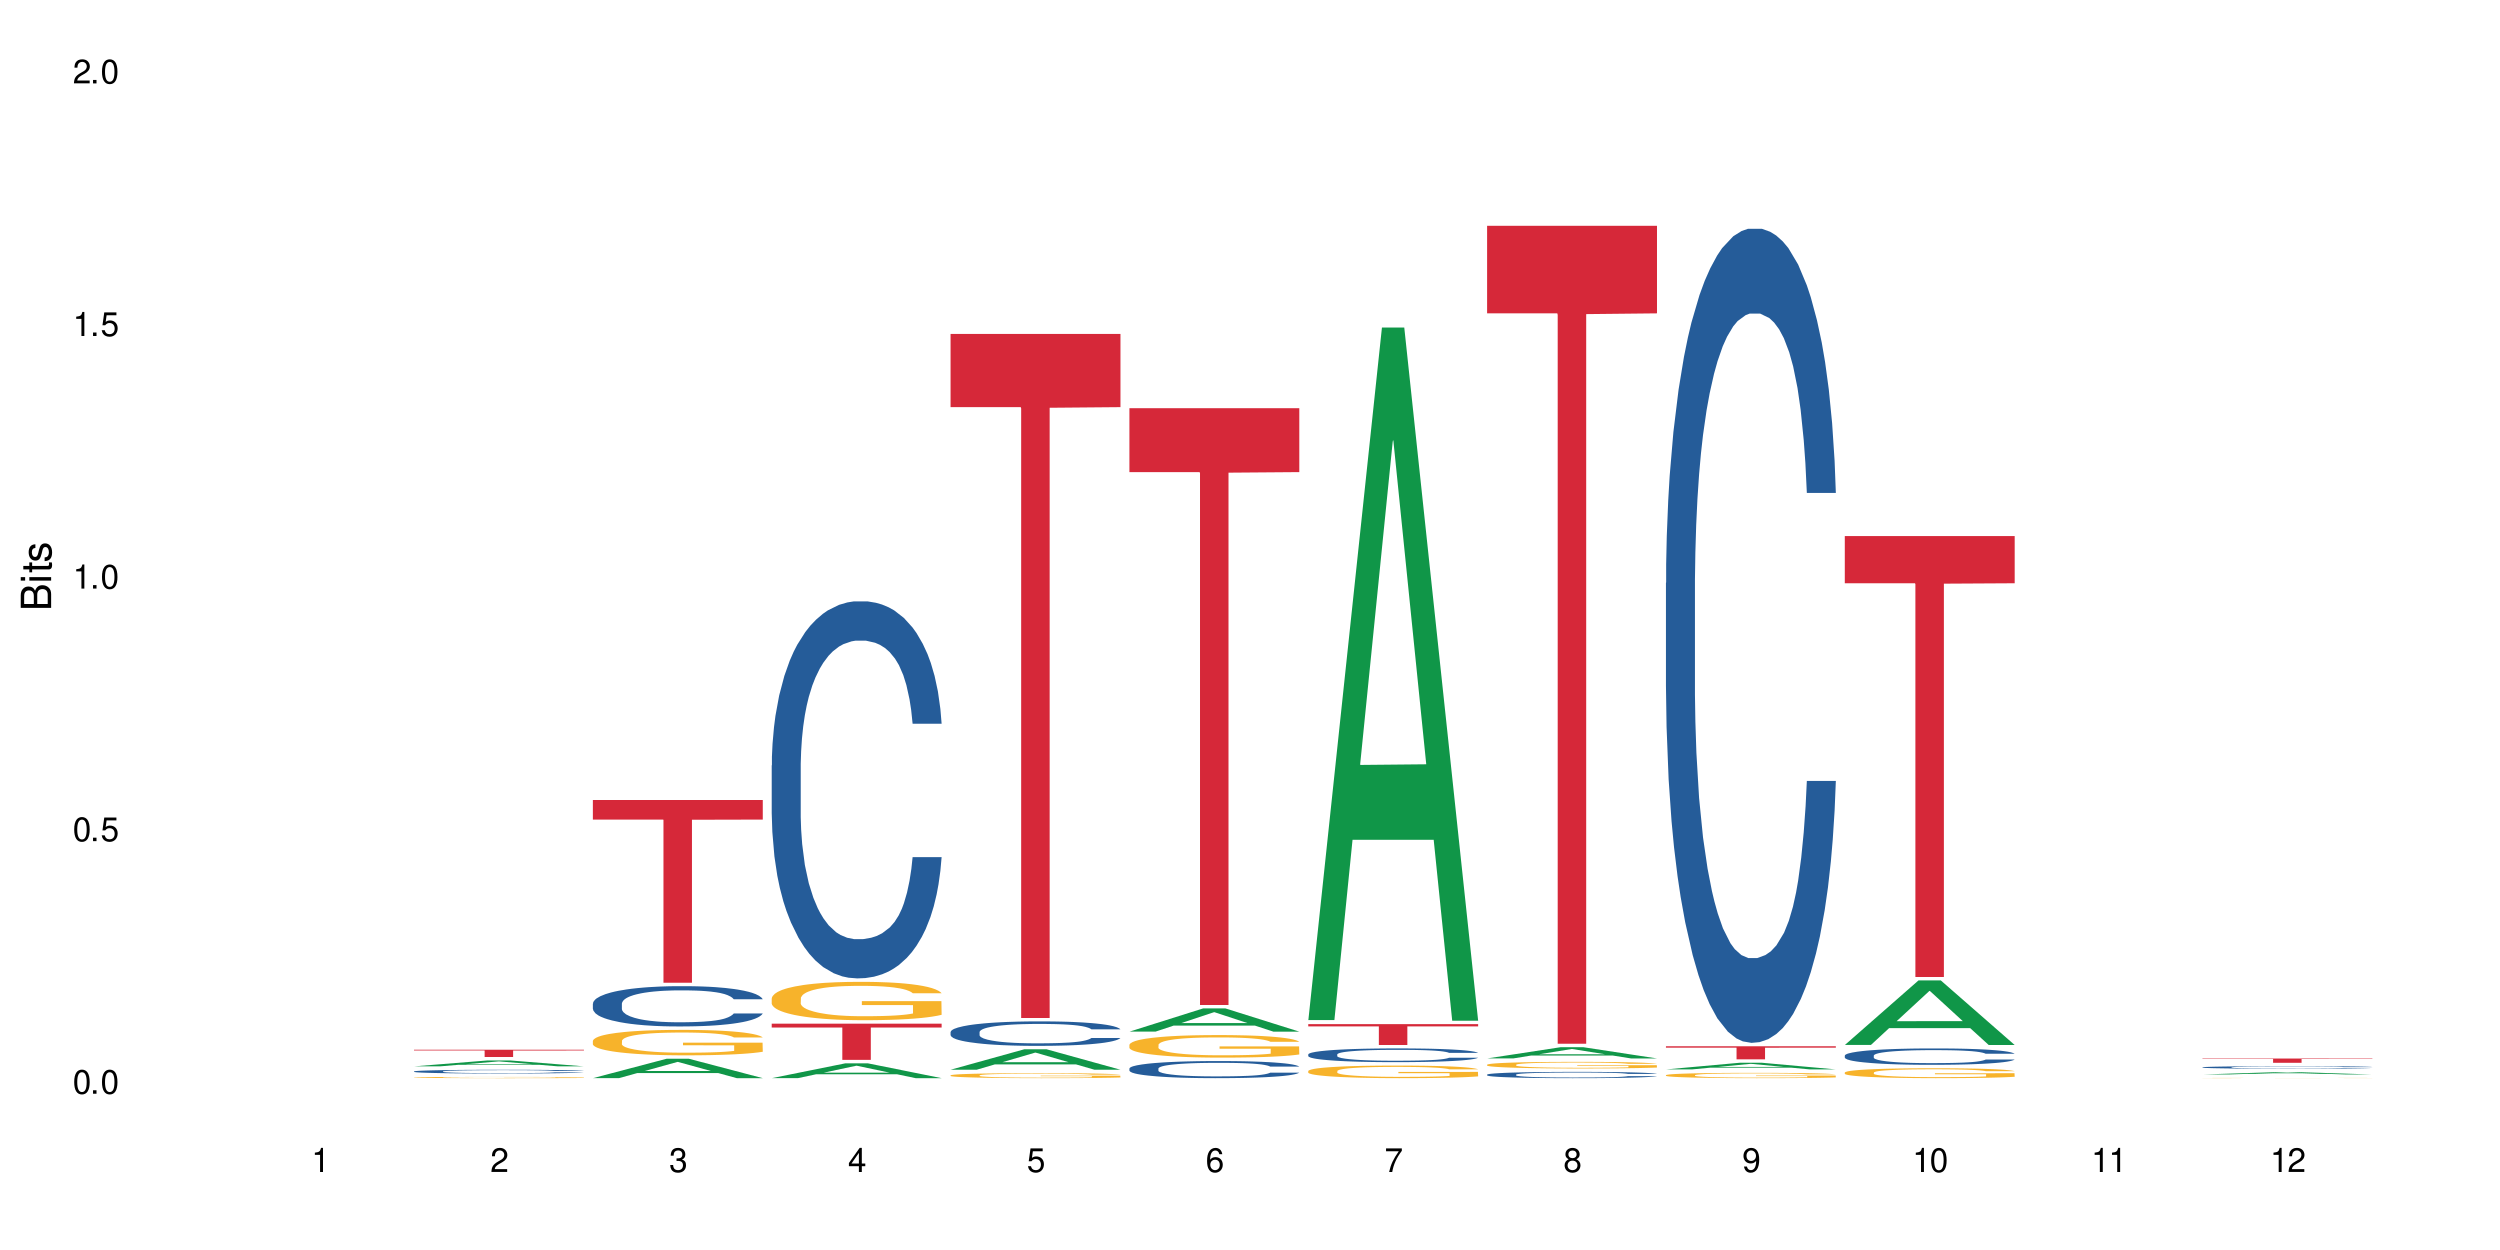 <?xml version="1.0" encoding="UTF-8"?>
<svg xmlns="http://www.w3.org/2000/svg" xmlns:xlink="http://www.w3.org/1999/xlink" width="720" height="360" viewBox="0 0 720 360">
<defs>
<g>
<g id="glyph-0-0">
</g>
<g id="glyph-0-1">
<path d="M 2.641 -6.938 C 2 -6.938 1.422 -6.656 1.078 -6.172 C 0.641 -5.562 0.406 -4.641 0.406 -3.359 C 0.406 -1.016 1.188 0.219 2.641 0.219 C 4.078 0.219 4.859 -1.016 4.859 -3.297 C 4.859 -4.641 4.656 -5.547 4.203 -6.172 C 3.844 -6.656 3.281 -6.938 2.641 -6.938 Z M 2.641 -6.188 C 3.547 -6.188 4 -5.25 4 -3.375 C 4 -1.406 3.562 -0.484 2.625 -0.484 C 1.734 -0.484 1.281 -1.438 1.281 -3.344 C 1.281 -5.25 1.734 -6.188 2.641 -6.188 Z M 2.641 -6.188 "/>
</g>
<g id="glyph-0-2">
<path d="M 1.828 -1 L 0.828 -1 L 0.828 0 L 1.828 0 Z M 1.828 -1 "/>
</g>
<g id="glyph-0-3">
<path d="M 4.562 -6.797 L 1.062 -6.797 L 0.547 -3.094 L 1.328 -3.094 C 1.719 -3.562 2.047 -3.734 2.578 -3.734 C 3.484 -3.734 4.062 -3.109 4.062 -2.094 C 4.062 -1.125 3.484 -0.531 2.578 -0.531 C 1.828 -0.531 1.375 -0.906 1.188 -1.672 L 0.328 -1.672 C 0.453 -1.109 0.547 -0.844 0.75 -0.594 C 1.125 -0.078 1.828 0.219 2.594 0.219 C 3.969 0.219 4.922 -0.781 4.922 -2.219 C 4.922 -3.562 4.031 -4.484 2.719 -4.484 C 2.25 -4.484 1.859 -4.359 1.469 -4.062 L 1.734 -5.969 L 4.562 -5.969 Z M 4.562 -6.797 "/>
</g>
<g id="glyph-0-4">
<path d="M 2.484 -4.938 L 2.484 0 L 3.328 0 L 3.328 -6.938 L 2.766 -6.938 C 2.469 -5.875 2.281 -5.734 0.984 -5.562 L 0.984 -4.938 Z M 2.484 -4.938 "/>
</g>
<g id="glyph-0-5">
<path d="M 4.859 -0.828 L 1.281 -0.828 C 1.359 -1.406 1.672 -1.781 2.5 -2.281 L 3.469 -2.828 C 4.406 -3.344 4.906 -4.062 4.906 -4.906 C 4.906 -5.484 4.672 -6.031 4.266 -6.406 C 3.859 -6.766 3.375 -6.938 2.719 -6.938 C 1.859 -6.938 1.219 -6.625 0.844 -6.031 C 0.609 -5.672 0.5 -5.234 0.484 -4.531 L 1.328 -4.531 C 1.359 -5.016 1.406 -5.281 1.531 -5.516 C 1.75 -5.938 2.188 -6.203 2.703 -6.203 C 3.469 -6.203 4.031 -5.641 4.031 -4.891 C 4.031 -4.344 3.719 -3.859 3.125 -3.516 L 2.234 -3 C 0.812 -2.172 0.406 -1.531 0.328 -0.016 L 4.859 -0.016 Z M 4.859 -0.828 "/>
</g>
<g id="glyph-0-6">
<path d="M 2.125 -3.188 L 2.578 -3.188 C 3.5 -3.188 3.984 -2.766 3.984 -1.922 C 3.984 -1.062 3.469 -0.531 2.594 -0.531 C 1.656 -0.531 1.203 -1 1.156 -2.016 L 0.312 -2.016 C 0.344 -1.453 0.438 -1.094 0.609 -0.781 C 0.953 -0.109 1.625 0.219 2.547 0.219 C 3.953 0.219 4.859 -0.625 4.859 -1.938 C 4.859 -2.828 4.516 -3.297 3.703 -3.594 C 4.344 -3.844 4.656 -4.328 4.656 -5.031 C 4.656 -6.219 3.875 -6.938 2.578 -6.938 C 1.203 -6.938 0.484 -6.172 0.453 -4.703 L 1.297 -4.703 C 1.312 -5.125 1.344 -5.359 1.453 -5.578 C 1.641 -5.969 2.062 -6.203 2.594 -6.203 C 3.344 -6.203 3.797 -5.75 3.797 -5 C 3.797 -4.516 3.609 -4.219 3.25 -4.047 C 3.016 -3.953 2.703 -3.922 2.125 -3.906 Z M 2.125 -3.188 "/>
</g>
<g id="glyph-0-7">
<path d="M 3.141 -1.672 L 3.141 0 L 3.984 0 L 3.984 -1.672 L 4.984 -1.672 L 4.984 -2.438 L 3.984 -2.438 L 3.984 -6.938 L 3.359 -6.938 L 0.266 -2.578 L 0.266 -1.672 Z M 3.141 -2.438 L 1 -2.438 L 3.141 -5.5 Z M 3.141 -2.438 "/>
</g>
<g id="glyph-0-8">
<path d="M 4.781 -5.125 C 4.609 -6.266 3.891 -6.938 2.844 -6.938 C 2.094 -6.938 1.422 -6.578 1.031 -5.953 C 0.594 -5.266 0.406 -4.422 0.406 -3.172 C 0.406 -2 0.578 -1.25 0.984 -0.641 C 1.359 -0.078 1.953 0.219 2.703 0.219 C 3.984 0.219 4.922 -0.75 4.922 -2.094 C 4.922 -3.375 4.062 -4.281 2.844 -4.281 C 2.172 -4.281 1.641 -4.031 1.281 -3.516 C 1.281 -5.234 1.828 -6.188 2.797 -6.188 C 3.391 -6.188 3.797 -5.797 3.938 -5.125 Z M 2.734 -3.531 C 3.547 -3.531 4.062 -2.953 4.062 -2.031 C 4.062 -1.156 3.484 -0.531 2.703 -0.531 C 1.922 -0.531 1.328 -1.188 1.328 -2.078 C 1.328 -2.938 1.906 -3.531 2.734 -3.531 Z M 2.734 -3.531 "/>
</g>
<g id="glyph-0-9">
<path d="M 4.984 -6.797 L 0.438 -6.797 L 0.438 -5.969 L 4.109 -5.969 C 2.5 -3.656 1.828 -2.234 1.328 0 L 2.219 0 C 2.594 -2.172 3.453 -4.047 4.984 -6.094 Z M 4.984 -6.797 "/>
</g>
<g id="glyph-0-10">
<path d="M 3.75 -3.656 C 4.469 -4.094 4.688 -4.438 4.688 -5.078 C 4.688 -6.172 3.844 -6.938 2.641 -6.938 C 1.438 -6.938 0.594 -6.172 0.594 -5.094 C 0.594 -4.438 0.812 -4.094 1.516 -3.656 C 0.734 -3.266 0.359 -2.703 0.359 -1.922 C 0.359 -0.656 1.281 0.219 2.641 0.219 C 3.984 0.219 4.922 -0.656 4.922 -1.922 C 4.922 -2.703 4.531 -3.266 3.75 -3.656 Z M 2.641 -6.188 C 3.359 -6.188 3.812 -5.75 3.812 -5.062 C 3.812 -4.406 3.344 -3.984 2.641 -3.984 C 1.922 -3.984 1.453 -4.406 1.453 -5.078 C 1.453 -5.75 1.922 -6.188 2.641 -6.188 Z M 2.641 -3.266 C 3.484 -3.266 4.062 -2.719 4.062 -1.906 C 4.062 -1.078 3.484 -0.531 2.625 -0.531 C 1.797 -0.531 1.219 -1.094 1.219 -1.906 C 1.219 -2.719 1.781 -3.266 2.641 -3.266 Z M 2.641 -3.266 "/>
</g>
<g id="glyph-0-11">
<path d="M 0.516 -1.578 C 0.672 -0.453 1.406 0.219 2.438 0.219 C 3.188 0.219 3.859 -0.141 4.266 -0.766 C 4.688 -1.453 4.891 -2.297 4.891 -3.547 C 4.891 -4.719 4.703 -5.453 4.312 -6.078 C 3.938 -6.641 3.344 -6.938 2.594 -6.938 C 1.297 -6.938 0.359 -5.969 0.359 -4.625 C 0.359 -3.344 1.234 -2.453 2.453 -2.453 C 3.094 -2.453 3.578 -2.672 4.016 -3.203 C 4 -1.484 3.469 -0.531 2.5 -0.531 C 1.906 -0.531 1.484 -0.906 1.359 -1.578 Z M 2.578 -6.203 C 3.375 -6.203 3.969 -5.531 3.969 -4.641 C 3.969 -3.797 3.391 -3.188 2.547 -3.188 C 1.734 -3.188 1.234 -3.766 1.234 -4.688 C 1.234 -5.562 1.797 -6.203 2.578 -6.203 Z M 2.578 -6.203 "/>
</g>
<g id="glyph-1-0">
</g>
<g id="glyph-1-1">
<path d="M 0 -0.953 L 0 -4.891 C 0 -5.719 -0.234 -6.344 -0.734 -6.797 C -1.188 -7.234 -1.812 -7.469 -2.5 -7.469 C -3.547 -7.469 -4.188 -7 -4.625 -5.875 C -4.984 -6.688 -5.625 -7.094 -6.531 -7.094 C -7.172 -7.094 -7.734 -6.859 -8.141 -6.391 C -8.562 -5.922 -8.75 -5.344 -8.75 -4.5 L -8.75 -0.953 Z M -4.984 -2.062 L -7.766 -2.062 L -7.766 -4.219 C -7.766 -4.844 -7.688 -5.203 -7.453 -5.5 C -7.219 -5.812 -6.859 -5.969 -6.375 -5.969 C -5.891 -5.969 -5.531 -5.812 -5.297 -5.5 C -5.062 -5.203 -4.984 -4.844 -4.984 -4.219 Z M -0.984 -2.062 L -4 -2.062 L -4 -4.781 C -4 -5.766 -3.438 -6.359 -2.484 -6.359 C -1.547 -6.359 -0.984 -5.766 -0.984 -4.781 Z M -0.984 -2.062 "/>
</g>
<g id="glyph-1-2">
<path d="M -6.281 -1.797 L -6.281 -0.797 L 0 -0.797 L 0 -1.797 Z M -8.75 -1.797 L -8.75 -0.797 L -7.484 -0.797 L -7.484 -1.797 Z M -8.75 -1.797 "/>
</g>
<g id="glyph-1-3">
<path d="M -6.281 -3.047 L -6.281 -2.016 L -8.016 -2.016 L -8.016 -1.016 L -6.281 -1.016 L -6.281 -0.172 L -5.469 -0.172 L -5.469 -1.016 L -0.719 -1.016 C -0.078 -1.016 0.281 -1.453 0.281 -2.234 C 0.281 -2.5 0.25 -2.719 0.188 -3.047 L -0.641 -3.047 C -0.609 -2.906 -0.594 -2.766 -0.594 -2.562 C -0.594 -2.141 -0.719 -2.016 -1.156 -2.016 L -5.469 -2.016 L -5.469 -3.047 Z M -6.281 -3.047 "/>
</g>
<g id="glyph-1-4">
<path d="M -4.531 -5.25 C -5.766 -5.25 -6.469 -4.422 -6.469 -2.969 C -6.469 -1.516 -5.719 -0.562 -4.547 -0.562 C -3.562 -0.562 -3.094 -1.062 -2.734 -2.562 L -2.516 -3.484 C -2.344 -4.188 -2.094 -4.469 -1.641 -4.469 C -1.047 -4.469 -0.641 -3.875 -0.641 -3 C -0.641 -2.453 -0.797 -2 -1.062 -1.75 C -1.25 -1.594 -1.422 -1.531 -1.875 -1.469 L -1.875 -0.406 C -0.422 -0.453 0.281 -1.266 0.281 -2.922 C 0.281 -4.5 -0.5 -5.516 -1.719 -5.516 C -2.656 -5.516 -3.172 -4.984 -3.469 -3.734 L -3.703 -2.766 C -3.891 -1.953 -4.156 -1.609 -4.594 -1.609 C -5.188 -1.609 -5.547 -2.125 -5.547 -2.938 C -5.547 -3.75 -5.203 -4.172 -4.531 -4.203 Z M -4.531 -5.25 "/>
</g>
</g>
</defs>
<rect x="-72" y="-36" width="864" height="432" fill="rgb(100%, 100%, 100%)" fill-opacity="1"/>
<path fill-rule="nonzero" fill="rgb(6.275%, 58.824%, 28.235%)" fill-opacity="1" d="M 119.238 307.109 L 119.289 307.105 L 140.465 305.406 L 146.895 305.406 L 168.172 307.109 L 160.695 307.109 L 155.363 306.664 L 131.996 306.664 L 126.766 307.109 L 119.238 307.109 L 134.242 306.48 L 153.219 306.48 L 143.758 305.684 L 143.652 305.68 L 143.547 305.688 L 134.191 306.48 L 134.242 306.48 Z M 119.238 307.109 "/>
<path fill-rule="nonzero" fill="rgb(14.51%, 36.078%, 60%)" fill-opacity="1" d="M 119.238 308.562 L 119.297 308.562 L 119.297 308.539 L 119.477 308.5 L 119.895 308.453 L 120.312 308.422 L 121.387 308.363 L 122.879 308.309 L 124.43 308.266 L 125.562 308.238 L 126.578 308.219 L 128.906 308.184 L 130.398 308.164 L 132.008 308.148 L 133.977 308.129 L 135.41 308.121 L 138.633 308.105 L 141.02 308.098 L 142.871 308.094 L 146.867 308.094 L 149.254 308.098 L 150.984 308.105 L 152.895 308.113 L 154.504 308.121 L 157.309 308.141 L 159.816 308.172 L 160.949 308.188 L 162.742 308.215 L 164.113 308.246 L 165.066 308.27 L 166.141 308.309 L 167.098 308.352 L 167.812 308.402 L 168.172 308.445 L 159.816 308.445 L 159.398 308.406 L 158.922 308.375 L 158.027 308.336 L 157.133 308.305 L 155.879 308.277 L 154.746 308.258 L 153.191 308.238 L 151.82 308.227 L 150.387 308.219 L 149.016 308.215 L 146.391 308.207 L 143.348 308.207 L 142.211 308.211 L 139.887 308.219 L 138.633 308.223 L 136.844 308.238 L 135.59 308.25 L 134.098 308.27 L 133.082 308.285 L 131.828 308.312 L 130.934 308.336 L 129.922 308.367 L 129.324 308.391 L 128.785 308.418 L 128.309 308.453 L 127.949 308.488 L 127.711 308.523 L 127.594 308.559 L 127.594 308.711 L 127.711 308.746 L 128.012 308.789 L 128.785 308.848 L 129.922 308.898 L 131.234 308.941 L 132.484 308.969 L 133.203 308.984 L 134.156 309 L 135.648 309.02 L 137.797 309.039 L 139.051 309.047 L 140.961 309.055 L 142.93 309.059 L 145.555 309.059 L 147.883 309.055 L 149.434 309.051 L 151.043 309.043 L 153.254 309.023 L 154.625 309.008 L 155.816 308.992 L 156.715 308.973 L 157.309 308.957 L 158.207 308.926 L 158.922 308.891 L 159.457 308.859 L 159.816 308.824 L 168.172 308.824 L 167.812 308.863 L 167.277 308.902 L 166.738 308.93 L 165.902 308.965 L 164.949 308.996 L 163.574 309.031 L 162.441 309.051 L 160.949 309.078 L 159.578 309.098 L 158.086 309.113 L 155.879 309.133 L 154.445 309.141 L 152.895 309.152 L 151.043 309.16 L 148.719 309.164 L 146.211 309.168 L 143.883 309.172 L 141.379 309.168 L 139.527 309.164 L 137.082 309.156 L 134.039 309.137 L 131.828 309.121 L 130.098 309.102 L 128.605 309.082 L 126.938 309.055 L 124.789 309.012 L 123.477 308.977 L 122.582 308.949 L 121.566 308.914 L 120.852 308.879 L 120.016 308.824 L 119.418 308.754 L 119.238 308.699 Z M 119.238 308.562 "/>
<path fill-rule="nonzero" fill="rgb(96.863%, 70.196%, 16.863%)" fill-opacity="1" d="M 119.238 310.309 L 119.297 310.309 L 119.297 310.301 L 119.535 310.285 L 120.133 310.266 L 120.91 310.25 L 121.746 310.238 L 122.281 310.23 L 123.176 310.223 L 123.953 310.215 L 125.922 310.199 L 128.43 310.188 L 129.801 310.18 L 131.352 310.176 L 133.559 310.168 L 134.574 310.164 L 137.676 310.16 L 141.199 310.156 L 149.312 310.156 L 152.656 310.16 L 154.566 310.164 L 156.059 310.168 L 157.609 310.172 L 159.52 310.18 L 161.309 310.188 L 162.742 310.195 L 164.172 310.203 L 165.367 310.215 L 166.379 310.227 L 167.277 310.238 L 167.812 310.25 L 168.172 310.262 L 159.875 310.262 L 159.398 310.25 L 158.863 310.242 L 157.965 310.23 L 157.07 310.223 L 156.176 310.219 L 154.504 310.207 L 153.074 310.203 L 151.281 310.199 L 149.551 310.195 L 140.363 310.195 L 138.691 310.199 L 137.5 310.199 L 135.828 310.207 L 134.812 310.211 L 134.215 310.211 L 132.426 310.223 L 131.234 310.23 L 130.578 310.238 L 129.742 310.246 L 129.145 310.258 L 128.488 310.27 L 128.129 310.277 L 127.652 310.301 L 127.594 310.359 L 127.773 310.371 L 128.129 310.383 L 128.605 310.395 L 129.324 310.41 L 130.039 310.418 L 131.293 310.43 L 132.367 310.438 L 133.203 310.445 L 134.812 310.453 L 135.469 310.457 L 137.02 310.461 L 138.633 310.465 L 140.602 310.469 L 142.094 310.473 L 151.105 310.473 L 153.371 310.469 L 154.922 310.465 L 155.938 310.465 L 157.191 310.461 L 158.086 310.457 L 158.922 310.453 L 159.938 310.449 L 159.938 310.371 L 145.195 310.371 L 145.195 310.336 L 168.109 310.336 L 168.172 310.461 L 166.918 310.469 L 165.367 310.477 L 163.875 310.484 L 162.324 310.488 L 160.113 310.496 L 158.324 310.5 L 155.578 310.504 L 153.074 310.508 L 150.449 310.508 L 148.121 310.512 L 142.93 310.512 L 140.305 310.508 L 138.215 310.504 L 136.305 310.504 L 134.395 310.496 L 132.008 310.492 L 130.457 310.484 L 128.848 310.48 L 127.234 310.469 L 125.801 310.461 L 124.848 310.457 L 123.895 310.449 L 122.879 310.438 L 121.926 310.426 L 121.207 310.418 L 120.551 310.406 L 120.074 310.395 L 119.598 310.379 L 119.359 310.367 L 119.238 310.359 Z M 119.238 310.309 "/>
<path fill-rule="nonzero" fill="rgb(83.922%, 15.686%, 22.353%)" fill-opacity="1" d="M 119.238 302.32 L 168.172 302.32 L 168.172 302.543 L 147.777 302.547 L 147.777 304.418 L 139.574 304.418 L 139.574 302.551 L 139.453 302.543 L 119.238 302.543 Z M 119.238 302.32 "/>
<path fill-rule="nonzero" fill="rgb(6.275%, 58.824%, 28.235%)" fill-opacity="1" d="M 170.746 310.504 L 170.797 310.5 L 191.973 304.922 L 198.402 304.922 L 219.68 310.512 L 212.203 310.512 L 206.871 309.051 L 183.504 309.051 L 178.273 310.504 L 170.746 310.504 L 185.75 308.449 L 204.727 308.441 L 195.266 305.836 L 195.16 305.832 L 195.055 305.848 L 185.699 308.441 L 185.75 308.449 Z M 170.746 310.504 "/>
<path fill-rule="nonzero" fill="rgb(14.51%, 36.078%, 60%)" fill-opacity="1" d="M 170.746 289.066 L 170.805 289.055 L 170.805 288.801 L 170.984 288.398 L 171.402 287.891 L 171.82 287.539 L 172.895 286.914 L 174.387 286.309 L 175.938 285.844 L 177.07 285.57 L 178.086 285.355 L 180.414 284.965 L 181.906 284.762 L 183.516 284.582 L 185.484 284.402 L 186.918 284.297 L 190.141 284.125 L 192.527 284.051 L 194.375 284.02 L 198.375 284.02 L 200.762 284.062 L 202.492 284.117 L 204.402 284.199 L 206.012 284.297 L 208.816 284.531 L 211.324 284.828 L 212.457 284.996 L 214.25 285.324 L 215.621 285.645 L 216.574 285.918 L 217.648 286.309 L 218.605 286.789 L 219.32 287.328 L 219.68 287.785 L 211.324 287.785 L 210.906 287.359 L 210.43 287.031 L 209.535 286.598 L 208.641 286.289 L 207.387 285.98 L 206.25 285.781 L 204.699 285.578 L 203.328 285.453 L 201.895 285.355 L 200.523 285.293 L 197.898 285.23 L 194.855 285.23 L 193.719 285.25 L 191.395 285.336 L 190.141 285.41 L 188.352 285.559 L 187.098 285.695 L 185.605 285.906 L 184.59 286.086 L 183.336 286.363 L 182.441 286.605 L 181.426 286.957 L 180.832 287.223 L 180.293 287.52 L 179.816 287.867 L 179.457 288.238 L 179.219 288.633 L 179.102 289.016 L 179.102 290.656 L 179.219 291.039 L 179.52 291.484 L 180.293 292.129 L 181.426 292.691 L 182.742 293.137 L 183.992 293.457 L 184.711 293.605 L 185.664 293.773 L 187.156 293.984 L 189.305 294.199 L 190.559 294.281 L 192.469 294.367 L 194.438 294.41 L 197.062 294.41 L 199.391 294.367 L 200.941 294.312 L 202.551 294.23 L 204.762 294.051 L 206.133 293.879 L 207.324 293.68 L 208.223 293.477 L 208.816 293.309 L 209.711 292.98 L 210.43 292.617 L 210.965 292.246 L 211.324 291.887 L 219.68 291.887 L 219.32 292.312 L 218.785 292.723 L 218.246 293.031 L 217.41 293.402 L 216.457 293.73 L 215.082 294.102 L 213.949 294.348 L 212.457 294.609 L 211.086 294.812 L 209.594 294.992 L 207.387 295.203 L 205.953 295.312 L 204.402 295.406 L 202.551 295.492 L 200.227 295.566 L 197.719 295.609 L 195.391 295.617 L 192.887 295.598 L 191.035 295.555 L 188.59 295.461 L 185.547 295.27 L 183.336 295.066 L 181.605 294.867 L 180.113 294.652 L 178.445 294.367 L 176.297 293.902 L 174.984 293.539 L 174.086 293.242 L 173.074 292.832 L 172.355 292.461 L 171.523 291.867 L 170.926 291.113 L 170.746 290.531 Z M 170.746 289.066 "/>
<path fill-rule="nonzero" fill="rgb(96.863%, 70.196%, 16.863%)" fill-opacity="1" d="M 170.746 299.746 L 170.805 299.738 L 170.805 299.605 L 171.043 299.305 L 171.641 298.887 L 172.418 298.547 L 173.254 298.277 L 173.789 298.137 L 174.684 297.938 L 175.461 297.789 L 177.43 297.488 L 179.938 297.207 L 181.309 297.086 L 182.859 296.973 L 185.066 296.844 L 186.082 296.797 L 189.184 296.691 L 192.707 296.625 L 196.586 296.605 L 198.375 296.609 L 200.82 296.637 L 204.164 296.711 L 206.074 296.777 L 207.566 296.844 L 209.117 296.934 L 211.027 297.066 L 212.816 297.227 L 214.25 297.387 L 215.68 297.59 L 216.875 297.805 L 217.887 298.039 L 218.785 298.32 L 219.32 298.555 L 219.68 298.789 L 211.383 298.789 L 210.906 298.555 L 210.371 298.371 L 209.473 298.152 L 208.578 297.992 L 207.684 297.863 L 206.012 297.688 L 204.582 297.582 L 202.789 297.488 L 201.059 297.43 L 199.09 297.387 L 197.898 297.375 L 194.734 297.375 L 191.871 297.422 L 190.199 297.477 L 189.008 297.527 L 187.336 297.629 L 186.32 297.711 L 185.723 297.762 L 183.934 297.969 L 182.742 298.156 L 182.086 298.285 L 181.25 298.484 L 180.652 298.668 L 179.996 298.934 L 179.637 299.137 L 179.16 299.59 L 179.102 300.797 L 179.281 301.051 L 179.637 301.324 L 180.113 301.566 L 180.832 301.82 L 181.547 302.016 L 182.801 302.277 L 183.875 302.449 L 184.711 302.562 L 186.32 302.746 L 186.977 302.805 L 188.527 302.926 L 190.141 303.02 L 192.109 303.098 L 193.602 303.141 L 195.988 303.172 L 199.031 303.172 L 202.613 303.133 L 204.879 303.078 L 206.43 303.027 L 207.445 302.98 L 208.699 302.906 L 209.594 302.84 L 210.43 302.766 L 211.445 302.652 L 211.445 301.051 L 196.703 301.043 L 196.703 300.293 L 219.617 300.289 L 219.68 302.906 L 218.426 303.086 L 216.875 303.262 L 215.383 303.395 L 213.832 303.508 L 211.621 303.637 L 209.832 303.715 L 207.086 303.809 L 204.582 303.871 L 201.957 303.91 L 199.629 303.93 L 196.883 303.938 L 194.438 303.922 L 191.812 303.883 L 189.723 303.828 L 187.812 303.762 L 185.902 303.676 L 183.516 303.535 L 181.965 303.422 L 180.355 303.281 L 178.742 303.113 L 177.309 302.934 L 176.355 302.793 L 175.402 302.629 L 174.387 302.43 L 173.43 302.203 L 172.715 301.996 L 172.059 301.762 L 171.582 301.539 L 171.105 301.238 L 170.867 300.996 L 170.746 300.789 Z M 170.746 299.746 "/>
<path fill-rule="nonzero" fill="rgb(83.922%, 15.686%, 22.353%)" fill-opacity="1" d="M 170.746 230.406 L 219.68 230.406 L 219.68 236.039 L 199.285 236.09 L 199.285 283.035 L 191.078 283.035 L 191.078 236.137 L 190.961 236.039 L 170.746 236.039 Z M 170.746 230.406 "/>
<path fill-rule="nonzero" fill="rgb(6.275%, 58.824%, 28.235%)" fill-opacity="1" d="M 222.254 310.508 L 222.305 310.504 L 243.48 306.234 L 249.91 306.234 L 271.188 310.512 L 263.711 310.512 L 258.379 309.395 L 235.008 309.395 L 229.781 310.508 L 222.254 310.508 L 237.258 308.934 L 256.234 308.93 L 246.773 306.934 L 246.668 306.93 L 246.562 306.941 L 237.207 308.93 L 237.258 308.934 Z M 222.254 310.508 "/>
<path fill-rule="nonzero" fill="rgb(14.51%, 36.078%, 60%)" fill-opacity="1" d="M 222.254 220.445 L 222.312 220.348 L 222.312 217.965 L 222.492 214.191 L 222.91 209.43 L 223.328 206.152 L 224.402 200.297 L 225.895 194.641 L 227.445 190.273 L 228.578 187.691 L 229.594 185.707 L 231.922 182.035 L 233.414 180.148 L 235.023 178.465 L 236.992 176.777 L 238.426 175.785 L 241.648 174.195 L 244.035 173.5 L 245.883 173.203 L 249.883 173.203 L 252.27 173.602 L 254 174.098 L 255.91 174.891 L 257.52 175.785 L 260.324 177.969 L 262.832 180.746 L 263.965 182.332 L 265.754 185.41 L 267.129 188.387 L 268.082 190.969 L 269.156 194.641 L 270.113 199.105 L 270.828 204.168 L 271.188 208.438 L 262.832 208.438 L 262.414 204.465 L 261.938 201.391 L 261.043 197.32 L 260.145 194.441 L 258.895 191.562 L 257.758 189.68 L 256.207 187.793 L 254.836 186.602 L 253.402 185.707 L 252.031 185.113 L 249.406 184.516 L 246.363 184.516 L 245.227 184.715 L 242.902 185.512 L 241.648 186.203 L 239.855 187.594 L 238.605 188.883 L 237.113 190.871 L 236.098 192.555 L 234.844 195.137 L 233.949 197.418 L 232.934 200.695 L 232.34 203.176 L 231.801 205.957 L 231.324 209.23 L 230.965 212.703 L 230.727 216.375 L 230.609 219.949 L 230.609 235.332 L 230.727 238.906 L 231.027 243.074 L 231.801 249.129 L 232.934 254.391 L 234.25 258.559 L 235.5 261.535 L 236.219 262.926 L 237.172 264.512 L 238.664 266.496 L 240.812 268.48 L 242.066 269.277 L 243.977 270.07 L 245.945 270.469 L 248.57 270.469 L 250.898 270.07 L 252.449 269.574 L 254.059 268.781 L 256.266 267.094 L 257.641 265.504 L 258.832 263.621 L 259.73 261.734 L 260.324 260.145 L 261.219 257.07 L 261.938 253.695 L 262.473 250.219 L 262.832 246.848 L 271.188 246.848 L 270.828 250.816 L 270.289 254.688 L 269.754 257.566 L 268.918 261.039 L 267.965 264.117 L 266.59 267.59 L 265.457 269.871 L 263.965 272.352 L 262.594 274.238 L 261.102 275.926 L 258.895 277.91 L 257.461 278.902 L 255.91 279.797 L 254.059 280.59 L 251.73 281.285 L 249.227 281.684 L 246.898 281.781 L 244.391 281.582 L 242.543 281.188 L 240.098 280.293 L 237.051 278.508 L 234.844 276.621 L 233.113 274.734 L 231.621 272.75 L 229.953 270.07 L 227.805 265.703 L 226.492 262.328 L 225.594 259.551 L 224.582 255.68 L 223.863 252.207 L 223.031 246.648 L 222.434 239.602 L 222.254 234.141 Z M 222.254 220.445 "/>
<path fill-rule="nonzero" fill="rgb(96.863%, 70.196%, 16.863%)" fill-opacity="1" d="M 222.254 287.504 L 222.312 287.492 L 222.312 287.289 L 222.551 286.836 L 223.148 286.211 L 223.926 285.695 L 224.762 285.293 L 225.297 285.078 L 226.191 284.777 L 226.969 284.555 L 228.938 284.102 L 231.445 283.676 L 232.816 283.496 L 234.367 283.324 L 236.574 283.133 L 237.59 283.059 L 240.691 282.898 L 244.215 282.797 L 248.094 282.77 L 249.883 282.777 L 252.328 282.816 L 255.672 282.93 L 257.582 283.031 L 259.07 283.133 L 260.625 283.262 L 262.535 283.465 L 264.324 283.707 L 265.754 283.949 L 267.188 284.25 L 268.383 284.574 L 269.395 284.93 L 270.289 285.352 L 270.828 285.707 L 271.188 286.059 L 262.891 286.059 L 262.414 285.707 L 261.875 285.434 L 260.98 285.098 L 260.086 284.855 L 259.191 284.664 L 257.52 284.402 L 256.09 284.242 L 254.297 284.102 L 252.566 284.008 L 250.598 283.949 L 249.406 283.93 L 246.242 283.93 L 243.379 284 L 241.707 284.078 L 240.516 284.16 L 238.844 284.312 L 237.828 284.434 L 237.23 284.516 L 235.441 284.828 L 234.25 285.109 L 233.59 285.301 L 232.758 285.605 L 232.16 285.875 L 231.504 286.281 L 231.145 286.582 L 230.668 287.27 L 230.609 289.086 L 230.785 289.469 L 231.145 289.883 L 231.621 290.246 L 232.34 290.633 L 233.055 290.926 L 234.309 291.316 L 235.383 291.582 L 236.219 291.754 L 237.828 292.023 L 238.484 292.117 L 240.035 292.297 L 241.648 292.438 L 243.617 292.559 L 245.109 292.621 L 247.496 292.672 L 250.539 292.672 L 254.121 292.609 L 256.387 292.531 L 257.938 292.449 L 258.953 292.379 L 260.207 292.266 L 261.102 292.168 L 261.938 292.055 L 262.949 291.883 L 262.949 289.469 L 248.211 289.461 L 248.211 288.328 L 271.125 288.32 L 271.188 292.266 L 269.934 292.539 L 268.383 292.801 L 266.891 293.004 L 265.34 293.176 L 263.129 293.367 L 261.34 293.488 L 258.594 293.629 L 256.09 293.719 L 253.465 293.781 L 251.137 293.812 L 248.391 293.82 L 245.945 293.801 L 243.32 293.742 L 241.23 293.66 L 239.32 293.559 L 237.41 293.43 L 235.023 293.215 L 233.473 293.043 L 231.859 292.832 L 230.25 292.578 L 228.816 292.309 L 227.863 292.094 L 226.91 291.852 L 225.895 291.551 L 224.938 291.207 L 224.223 290.895 L 223.566 290.539 L 223.09 290.207 L 222.613 289.754 L 222.375 289.391 L 222.254 289.078 Z M 222.254 287.504 "/>
<path fill-rule="nonzero" fill="rgb(83.922%, 15.686%, 22.353%)" fill-opacity="1" d="M 222.254 294.809 L 271.188 294.809 L 271.188 295.926 L 250.793 295.934 L 250.793 305.25 L 242.586 305.25 L 242.586 295.945 L 242.469 295.926 L 222.254 295.926 Z M 222.254 294.809 "/>
<path fill-rule="nonzero" fill="rgb(6.275%, 58.824%, 28.235%)" fill-opacity="1" d="M 273.762 308.082 L 273.812 308.074 L 294.984 302.195 L 301.418 302.195 L 322.695 308.086 L 315.219 308.086 L 309.887 306.547 L 286.516 306.547 L 281.289 308.082 L 273.762 308.082 L 288.766 305.914 L 307.742 305.906 L 298.281 303.16 L 298.176 303.152 L 298.07 303.168 L 288.711 305.906 L 288.766 305.914 Z M 273.762 308.082 "/>
<path fill-rule="nonzero" fill="rgb(14.51%, 36.078%, 60%)" fill-opacity="1" d="M 273.762 297.227 L 273.82 297.223 L 273.82 297.066 L 274 296.824 L 274.418 296.512 L 274.836 296.301 L 275.91 295.922 L 277.402 295.555 L 278.953 295.27 L 280.086 295.102 L 281.102 294.973 L 283.43 294.734 L 284.922 294.613 L 286.531 294.504 L 288.5 294.395 L 289.934 294.328 L 293.156 294.227 L 295.543 294.18 L 297.391 294.16 L 301.391 294.16 L 303.777 294.188 L 305.508 294.219 L 307.418 294.27 L 309.027 294.328 L 311.832 294.469 L 314.34 294.652 L 315.473 294.754 L 317.262 294.953 L 318.637 295.148 L 319.59 295.316 L 320.664 295.555 L 321.621 295.844 L 322.336 296.172 L 322.695 296.449 L 314.34 296.449 L 313.922 296.191 L 313.445 295.992 L 312.551 295.727 L 311.652 295.539 L 310.402 295.352 L 309.266 295.23 L 307.715 295.109 L 306.344 295.031 L 304.91 294.973 L 303.539 294.934 L 300.914 294.895 L 297.871 294.895 L 296.734 294.91 L 294.41 294.961 L 293.156 295.004 L 291.363 295.094 L 290.113 295.18 L 288.621 295.309 L 287.605 295.418 L 286.352 295.586 L 285.457 295.734 L 284.441 295.945 L 283.848 296.105 L 283.309 296.289 L 282.832 296.5 L 282.473 296.727 L 282.234 296.965 L 282.117 297.195 L 282.117 298.195 L 282.234 298.426 L 282.535 298.699 L 283.309 299.09 L 284.441 299.434 L 285.754 299.703 L 287.008 299.895 L 287.727 299.988 L 288.68 300.09 L 290.172 300.219 L 292.32 300.348 L 293.574 300.398 L 295.484 300.449 L 297.453 300.477 L 300.078 300.477 L 302.406 300.449 L 303.957 300.418 L 305.566 300.367 L 307.773 300.258 L 309.148 300.152 L 310.34 300.031 L 311.234 299.91 L 311.832 299.805 L 312.727 299.605 L 313.445 299.387 L 313.98 299.16 L 314.34 298.941 L 322.695 298.941 L 322.336 299.199 L 321.797 299.453 L 321.262 299.637 L 320.426 299.863 L 319.473 300.062 L 318.098 300.289 L 316.965 300.438 L 315.473 300.598 L 314.102 300.723 L 312.609 300.832 L 310.402 300.961 L 308.969 301.023 L 307.418 301.082 L 305.566 301.133 L 303.238 301.18 L 300.734 301.203 L 298.406 301.211 L 295.898 301.199 L 294.051 301.172 L 291.605 301.113 L 288.559 300.996 L 286.352 300.875 L 284.621 300.754 L 283.129 300.625 L 281.461 300.449 L 279.312 300.168 L 278 299.949 L 277.102 299.766 L 276.09 299.516 L 275.371 299.289 L 274.535 298.93 L 273.941 298.473 L 273.762 298.117 Z M 273.762 297.227 "/>
<path fill-rule="nonzero" fill="rgb(96.863%, 70.196%, 16.863%)" fill-opacity="1" d="M 273.762 309.688 L 273.82 309.688 L 273.82 309.66 L 274.059 309.602 L 274.656 309.52 L 275.434 309.453 L 276.27 309.398 L 276.805 309.371 L 277.699 309.332 L 278.477 309.305 L 280.445 309.246 L 282.949 309.191 L 284.324 309.168 L 285.875 309.145 L 288.082 309.117 L 289.098 309.109 L 292.199 309.09 L 295.723 309.074 L 299.602 309.07 L 301.391 309.074 L 303.836 309.078 L 307.18 309.094 L 309.09 309.105 L 310.578 309.117 L 312.133 309.137 L 314.039 309.164 L 315.832 309.195 L 317.262 309.227 L 318.695 309.266 L 319.891 309.309 L 320.902 309.352 L 321.797 309.406 L 322.336 309.453 L 322.695 309.5 L 314.398 309.5 L 313.922 309.453 L 313.383 309.418 L 312.488 309.375 L 311.594 309.344 L 310.699 309.32 L 309.027 309.285 L 307.598 309.262 L 305.805 309.246 L 304.074 309.234 L 302.105 309.227 L 300.914 309.223 L 297.75 309.223 L 294.887 309.23 L 293.215 309.242 L 292.02 309.254 L 290.352 309.273 L 289.336 309.289 L 288.738 309.301 L 286.949 309.34 L 285.754 309.375 L 285.098 309.402 L 284.266 309.441 L 283.668 309.477 L 283.012 309.527 L 282.652 309.57 L 282.176 309.656 L 282.117 309.895 L 282.293 309.945 L 282.652 310 L 283.129 310.047 L 283.848 310.094 L 284.562 310.133 L 285.816 310.184 L 286.891 310.219 L 287.727 310.242 L 289.336 310.277 L 289.992 310.289 L 291.543 310.312 L 293.156 310.332 L 295.125 310.348 L 296.617 310.355 L 299.004 310.359 L 302.047 310.359 L 305.625 310.352 L 307.895 310.344 L 309.445 310.332 L 310.461 310.324 L 311.715 310.309 L 312.609 310.297 L 313.445 310.281 L 314.457 310.258 L 314.457 309.945 L 299.719 309.941 L 299.719 309.797 L 322.633 309.793 L 322.695 310.309 L 321.441 310.344 L 319.891 310.379 L 318.398 310.402 L 316.844 310.426 L 314.637 310.453 L 312.848 310.469 L 310.102 310.484 L 307.598 310.496 L 304.969 310.504 L 302.645 310.508 L 299.898 310.512 L 297.453 310.508 L 294.824 310.5 L 292.738 310.488 L 290.828 310.477 L 288.918 310.461 L 286.531 310.43 L 284.98 310.41 L 283.367 310.383 L 281.758 310.348 L 280.324 310.312 L 279.371 310.285 L 278.414 310.254 L 277.402 310.215 L 276.445 310.172 L 275.73 310.129 L 275.074 310.082 L 274.598 310.039 L 274.121 309.98 L 273.879 309.934 L 273.762 309.895 Z M 273.762 309.688 "/>
<path fill-rule="nonzero" fill="rgb(83.922%, 15.686%, 22.353%)" fill-opacity="1" d="M 273.762 96.164 L 322.695 96.164 L 322.695 117.254 L 302.301 117.438 L 302.301 293.176 L 294.094 293.176 L 294.094 117.621 L 293.977 117.254 L 273.762 117.254 Z M 273.762 96.164 "/>
<path fill-rule="nonzero" fill="rgb(6.275%, 58.824%, 28.235%)" fill-opacity="1" d="M 325.27 297.105 L 325.32 297.102 L 346.492 290.426 L 352.926 290.426 L 374.199 297.113 L 366.727 297.113 L 361.395 295.367 L 338.023 295.367 L 332.797 297.105 L 325.27 297.105 L 340.273 294.645 L 359.25 294.641 L 349.789 291.52 L 349.684 291.512 L 349.578 291.531 L 340.219 294.641 L 340.273 294.645 Z M 325.27 297.105 "/>
<path fill-rule="nonzero" fill="rgb(14.51%, 36.078%, 60%)" fill-opacity="1" d="M 325.27 307.727 L 325.328 307.723 L 325.328 307.617 L 325.508 307.445 L 325.926 307.227 L 326.344 307.078 L 327.418 306.812 L 328.91 306.559 L 330.461 306.359 L 331.594 306.242 L 332.609 306.152 L 334.938 305.984 L 336.43 305.898 L 338.039 305.824 L 340.008 305.746 L 341.441 305.703 L 344.664 305.629 L 347.051 305.598 L 348.898 305.586 L 352.898 305.586 L 355.285 305.602 L 357.016 305.625 L 358.926 305.66 L 360.535 305.703 L 363.34 305.801 L 365.848 305.926 L 366.98 306 L 368.77 306.141 L 370.145 306.273 L 371.098 306.391 L 372.172 306.559 L 373.129 306.762 L 373.844 306.988 L 374.199 307.184 L 365.848 307.184 L 365.43 307.004 L 364.953 306.863 L 364.055 306.68 L 363.16 306.547 L 361.91 306.418 L 360.773 306.332 L 359.223 306.246 L 357.852 306.191 L 356.418 306.152 L 355.047 306.125 L 352.422 306.098 L 349.379 306.098 L 348.242 306.109 L 345.914 306.145 L 344.664 306.176 L 342.871 306.238 L 341.621 306.297 L 340.129 306.387 L 339.113 306.465 L 337.859 306.582 L 336.965 306.684 L 335.949 306.832 L 335.355 306.945 L 334.816 307.07 L 334.34 307.219 L 333.98 307.379 L 333.742 307.543 L 333.625 307.707 L 333.625 308.402 L 333.742 308.566 L 334.039 308.754 L 334.816 309.027 L 335.949 309.27 L 337.262 309.457 L 338.516 309.594 L 339.234 309.656 L 340.188 309.727 L 341.68 309.816 L 343.828 309.906 L 345.082 309.941 L 346.988 309.98 L 348.961 309.996 L 351.586 309.996 L 353.914 309.98 L 355.465 309.957 L 357.074 309.922 L 359.281 309.844 L 360.656 309.773 L 361.848 309.688 L 362.742 309.602 L 363.34 309.527 L 364.234 309.391 L 364.953 309.238 L 365.488 309.078 L 365.848 308.926 L 374.199 308.926 L 373.844 309.105 L 373.305 309.281 L 372.77 309.41 L 371.934 309.57 L 370.98 309.711 L 369.605 309.867 L 368.473 309.969 L 366.98 310.082 L 365.609 310.168 L 364.117 310.246 L 361.91 310.336 L 360.477 310.379 L 358.926 310.422 L 357.074 310.457 L 354.746 310.488 L 352.242 310.508 L 349.914 310.512 L 347.406 310.5 L 345.559 310.484 L 343.109 310.441 L 340.066 310.363 L 337.859 310.277 L 336.129 310.191 L 334.637 310.102 L 332.965 309.98 L 330.82 309.781 L 329.504 309.629 L 328.609 309.504 L 327.598 309.328 L 326.879 309.168 L 326.043 308.918 L 325.449 308.598 L 325.27 308.348 Z M 325.27 307.727 "/>
<path fill-rule="nonzero" fill="rgb(96.863%, 70.196%, 16.863%)" fill-opacity="1" d="M 325.27 300.883 L 325.328 300.879 L 325.328 300.758 L 325.566 300.492 L 326.164 300.125 L 326.941 299.82 L 327.773 299.582 L 328.312 299.457 L 329.207 299.281 L 329.984 299.148 L 331.953 298.883 L 334.457 298.633 L 335.832 298.527 L 337.383 298.426 L 339.59 298.312 L 340.605 298.27 L 343.707 298.176 L 347.23 298.117 L 351.109 298.098 L 352.898 298.105 L 355.344 298.129 L 358.688 298.195 L 360.594 298.254 L 362.086 298.312 L 363.641 298.391 L 365.547 298.508 L 367.34 298.652 L 368.77 298.793 L 370.203 298.973 L 371.395 299.16 L 372.41 299.371 L 373.305 299.617 L 373.844 299.828 L 374.199 300.035 L 365.906 300.035 L 365.43 299.828 L 364.891 299.668 L 363.996 299.469 L 363.102 299.328 L 362.207 299.215 L 360.535 299.062 L 359.105 298.965 L 357.312 298.883 L 355.582 298.828 L 353.613 298.793 L 352.422 298.781 L 349.258 298.781 L 346.395 298.824 L 344.723 298.871 L 343.527 298.918 L 341.859 299.008 L 340.844 299.078 L 340.246 299.125 L 338.457 299.309 L 337.262 299.477 L 336.605 299.59 L 335.77 299.766 L 335.176 299.926 L 334.52 300.164 L 334.16 300.344 L 333.684 300.746 L 333.625 301.816 L 333.801 302.039 L 334.16 302.285 L 334.637 302.496 L 335.355 302.723 L 336.07 302.895 L 337.324 303.129 L 338.398 303.281 L 339.234 303.383 L 340.844 303.543 L 341.5 303.598 L 343.051 303.703 L 344.664 303.785 L 346.633 303.855 L 348.125 303.895 L 350.512 303.922 L 353.555 303.922 L 357.133 303.887 L 359.402 303.84 L 360.953 303.793 L 361.969 303.75 L 363.223 303.684 L 364.117 303.625 L 364.953 303.559 L 365.965 303.461 L 365.965 302.039 L 351.227 302.035 L 351.227 301.371 L 374.141 301.363 L 374.199 303.684 L 372.949 303.844 L 371.395 304 L 369.906 304.117 L 368.352 304.219 L 366.145 304.332 L 364.355 304.402 L 361.609 304.488 L 359.105 304.539 L 356.477 304.574 L 354.152 304.594 L 351.406 304.598 L 348.961 304.586 L 346.332 304.551 L 344.246 304.504 L 342.336 304.445 L 340.426 304.367 L 338.039 304.242 L 336.488 304.141 L 334.875 304.02 L 333.266 303.871 L 331.832 303.707 L 330.879 303.586 L 329.922 303.441 L 328.91 303.262 L 327.953 303.062 L 327.238 302.879 L 326.582 302.672 L 326.105 302.473 L 325.625 302.207 L 325.387 301.992 L 325.27 301.809 Z M 325.27 300.883 "/>
<path fill-rule="nonzero" fill="rgb(83.922%, 15.686%, 22.353%)" fill-opacity="1" d="M 325.27 117.57 L 374.199 117.57 L 374.199 135.965 L 353.809 136.129 L 353.809 289.441 L 345.602 289.441 L 345.602 136.289 L 345.484 135.965 L 325.27 135.965 Z M 325.27 117.57 "/>
<path fill-rule="nonzero" fill="rgb(6.275%, 58.824%, 28.235%)" fill-opacity="1" d="M 376.777 293.781 L 376.828 293.598 L 398 94.332 L 404.43 94.332 L 425.707 293.969 L 418.234 293.969 L 412.902 241.859 L 389.531 241.859 L 384.305 293.781 L 376.777 293.781 L 391.781 220.301 L 410.758 220.113 L 401.293 126.949 L 401.191 126.762 L 401.086 127.324 L 391.727 220.113 L 391.781 220.301 Z M 376.777 293.781 "/>
<path fill-rule="nonzero" fill="rgb(14.51%, 36.078%, 60%)" fill-opacity="1" d="M 376.777 303.664 L 376.836 303.66 L 376.836 303.574 L 377.016 303.438 L 377.434 303.262 L 377.852 303.145 L 378.926 302.93 L 380.418 302.723 L 381.969 302.566 L 383.102 302.473 L 384.117 302.398 L 386.445 302.266 L 387.934 302.195 L 389.547 302.133 L 391.516 302.074 L 392.949 302.035 L 396.172 301.98 L 398.559 301.953 L 400.406 301.941 L 404.406 301.941 L 406.793 301.957 L 408.523 301.977 L 410.434 302.004 L 412.043 302.035 L 414.848 302.117 L 417.355 302.219 L 418.488 302.277 L 420.277 302.387 L 421.652 302.496 L 422.605 302.59 L 423.68 302.723 L 424.633 302.887 L 425.352 303.07 L 425.707 303.227 L 417.355 303.227 L 416.938 303.082 L 416.461 302.969 L 415.562 302.82 L 414.668 302.715 L 413.414 302.613 L 412.281 302.543 L 410.73 302.473 L 409.359 302.43 L 407.926 302.398 L 406.555 302.375 L 403.93 302.355 L 400.883 302.355 L 399.75 302.363 L 397.422 302.391 L 396.172 302.418 L 394.379 302.469 L 393.129 302.516 L 391.637 302.586 L 390.621 302.648 L 389.367 302.742 L 388.473 302.824 L 387.457 302.945 L 386.859 303.035 L 386.324 303.137 L 385.848 303.254 L 385.488 303.383 L 385.25 303.516 L 385.129 303.645 L 385.129 304.207 L 385.25 304.336 L 385.547 304.488 L 386.324 304.711 L 387.457 304.902 L 388.77 305.055 L 390.023 305.16 L 390.738 305.211 L 391.695 305.27 L 393.188 305.344 L 395.336 305.414 L 396.59 305.445 L 398.496 305.473 L 400.469 305.488 L 403.094 305.488 L 405.418 305.473 L 406.973 305.453 L 408.582 305.426 L 410.789 305.363 L 412.164 305.305 L 413.355 305.238 L 414.25 305.168 L 414.848 305.109 L 415.742 305 L 416.461 304.875 L 416.996 304.75 L 417.355 304.625 L 425.707 304.625 L 425.352 304.77 L 424.812 304.914 L 424.277 305.016 L 423.441 305.145 L 422.484 305.254 L 421.113 305.383 L 419.98 305.465 L 418.488 305.555 L 417.117 305.625 L 415.625 305.688 L 413.414 305.758 L 411.984 305.793 L 410.434 305.828 L 408.582 305.855 L 406.254 305.883 L 403.75 305.895 L 401.422 305.898 L 398.914 305.891 L 397.066 305.879 L 394.617 305.844 L 391.574 305.781 L 389.367 305.711 L 387.637 305.645 L 386.145 305.57 L 384.473 305.473 L 382.324 305.312 L 381.012 305.191 L 380.117 305.09 L 379.105 304.949 L 378.387 304.82 L 377.551 304.621 L 376.957 304.363 L 376.777 304.164 Z M 376.777 303.664 "/>
<path fill-rule="nonzero" fill="rgb(96.863%, 70.196%, 16.863%)" fill-opacity="1" d="M 376.777 308.438 L 376.836 308.434 L 376.836 308.367 L 377.074 308.219 L 377.672 308.016 L 378.449 307.844 L 379.281 307.715 L 379.82 307.645 L 380.715 307.543 L 381.492 307.473 L 383.461 307.324 L 385.965 307.184 L 387.34 307.125 L 388.891 307.066 L 391.098 307.004 L 392.113 306.98 L 395.215 306.93 L 398.734 306.895 L 402.613 306.887 L 404.406 306.891 L 406.852 306.902 L 410.195 306.938 L 412.102 306.973 L 413.594 307.004 L 415.148 307.047 L 417.055 307.113 L 418.848 307.191 L 420.277 307.273 L 421.711 307.371 L 422.902 307.477 L 423.918 307.594 L 424.812 307.734 L 425.352 307.848 L 425.707 307.965 L 417.414 307.965 L 416.938 307.848 L 416.398 307.758 L 415.504 307.648 L 414.609 307.57 L 413.715 307.508 L 412.043 307.422 L 410.609 307.367 L 408.82 307.324 L 407.09 307.293 L 405.121 307.273 L 403.93 307.266 L 400.766 307.266 L 397.902 307.289 L 396.23 307.316 L 395.035 307.344 L 393.367 307.391 L 392.352 307.434 L 391.754 307.457 L 389.965 307.562 L 388.77 307.652 L 388.113 307.715 L 387.277 307.816 L 386.684 307.906 L 386.027 308.039 L 385.668 308.137 L 385.191 308.363 L 385.129 308.957 L 385.309 309.082 L 385.668 309.219 L 386.145 309.34 L 386.859 309.465 L 387.578 309.559 L 388.832 309.688 L 389.906 309.777 L 390.738 309.832 L 392.352 309.922 L 393.008 309.949 L 394.559 310.012 L 396.172 310.059 L 398.141 310.098 L 399.633 310.117 L 402.02 310.133 L 405.062 310.133 L 408.641 310.113 L 410.91 310.086 L 412.461 310.059 L 413.477 310.035 L 414.73 310 L 415.625 309.969 L 416.461 309.93 L 417.473 309.875 L 417.473 309.082 L 402.734 309.082 L 402.734 308.711 L 425.648 308.707 L 425.707 310 L 424.457 310.09 L 422.902 310.176 L 421.414 310.242 L 419.859 310.297 L 417.652 310.363 L 415.863 310.402 L 413.117 310.449 L 410.609 310.477 L 407.984 310.496 L 405.66 310.508 L 402.914 310.512 L 400.469 310.504 L 397.84 310.484 L 395.754 310.457 L 393.844 310.426 L 391.934 310.383 L 389.547 310.312 L 387.996 310.254 L 386.383 310.188 L 384.773 310.102 L 383.34 310.016 L 382.387 309.945 L 381.43 309.863 L 380.418 309.766 L 379.461 309.652 L 378.746 309.551 L 378.09 309.434 L 377.613 309.324 L 377.133 309.176 L 376.895 309.059 L 376.777 308.953 Z M 376.777 308.438 "/>
<path fill-rule="nonzero" fill="rgb(83.922%, 15.686%, 22.353%)" fill-opacity="1" d="M 376.777 294.957 L 425.707 294.957 L 425.707 295.598 L 405.316 295.605 L 405.316 300.957 L 397.109 300.957 L 397.109 295.609 L 396.992 295.598 L 376.777 295.598 Z M 376.777 294.957 "/>
<path fill-rule="nonzero" fill="rgb(6.275%, 58.824%, 28.235%)" fill-opacity="1" d="M 428.285 304.828 L 428.336 304.824 L 449.508 301.586 L 455.938 301.586 L 477.215 304.832 L 469.742 304.832 L 464.406 303.984 L 441.039 303.984 L 435.812 304.828 L 428.285 304.828 L 443.289 303.633 L 462.266 303.629 L 452.801 302.117 L 452.699 302.113 L 452.594 302.121 L 443.234 303.629 L 443.289 303.633 Z M 428.285 304.828 "/>
<path fill-rule="nonzero" fill="rgb(14.51%, 36.078%, 60%)" fill-opacity="1" d="M 428.285 309.488 L 428.344 309.488 L 428.344 309.445 L 428.523 309.383 L 428.941 309.305 L 429.359 309.25 L 430.434 309.152 L 431.926 309.059 L 433.477 308.984 L 434.609 308.941 L 435.625 308.91 L 437.949 308.848 L 439.441 308.816 L 441.055 308.789 L 443.023 308.762 L 444.457 308.746 L 447.68 308.719 L 450.066 308.707 L 451.914 308.703 L 455.914 308.703 L 458.301 308.707 L 460.031 308.715 L 461.941 308.73 L 463.551 308.746 L 466.355 308.781 L 468.863 308.828 L 469.996 308.855 L 471.785 308.906 L 473.16 308.953 L 474.113 308.996 L 475.188 309.059 L 476.141 309.133 L 476.859 309.219 L 477.215 309.289 L 468.863 309.289 L 468.445 309.223 L 467.969 309.172 L 467.07 309.102 L 466.176 309.055 L 464.922 309.008 L 463.789 308.977 L 462.238 308.945 L 460.867 308.926 L 459.434 308.91 L 458.062 308.898 L 455.434 308.891 L 452.391 308.891 L 451.258 308.895 L 448.93 308.906 L 447.68 308.918 L 445.887 308.941 L 444.633 308.961 L 443.145 308.996 L 442.129 309.023 L 440.875 309.066 L 439.98 309.105 L 438.965 309.16 L 438.367 309.199 L 437.832 309.246 L 437.355 309.301 L 436.996 309.359 L 436.758 309.422 L 436.637 309.48 L 436.637 309.738 L 436.758 309.797 L 437.055 309.867 L 437.832 309.965 L 438.965 310.055 L 440.277 310.125 L 441.531 310.172 L 442.246 310.195 L 443.203 310.223 L 444.695 310.254 L 446.844 310.289 L 448.094 310.301 L 450.004 310.316 L 451.973 310.32 L 454.602 310.32 L 456.926 310.316 L 458.48 310.309 L 460.09 310.293 L 462.297 310.266 L 463.672 310.238 L 464.863 310.207 L 465.758 310.176 L 466.355 310.148 L 467.25 310.098 L 467.969 310.043 L 468.504 309.984 L 468.863 309.93 L 477.215 309.93 L 476.859 309.996 L 476.32 310.059 L 475.785 310.105 L 474.949 310.164 L 473.992 310.215 L 472.621 310.273 L 471.488 310.312 L 469.996 310.352 L 468.625 310.387 L 467.133 310.414 L 464.922 310.445 L 463.492 310.461 L 461.941 310.477 L 460.09 310.492 L 457.762 310.504 L 455.258 310.508 L 452.93 310.512 L 450.422 310.508 L 448.574 310.5 L 446.125 310.484 L 443.082 310.457 L 440.875 310.426 L 439.145 310.395 L 437.652 310.359 L 435.98 310.316 L 433.832 310.242 L 432.52 310.188 L 431.625 310.141 L 430.613 310.074 L 429.895 310.02 L 429.059 309.926 L 428.465 309.809 L 428.285 309.715 Z M 428.285 309.488 "/>
<path fill-rule="nonzero" fill="rgb(96.863%, 70.196%, 16.863%)" fill-opacity="1" d="M 428.285 306.629 L 428.344 306.629 L 428.344 306.594 L 428.582 306.516 L 429.18 306.41 L 429.953 306.32 L 430.789 306.25 L 431.328 306.215 L 432.223 306.164 L 433 306.125 L 434.969 306.047 L 437.473 305.973 L 438.848 305.941 L 440.398 305.914 L 442.605 305.879 L 443.621 305.867 L 446.723 305.84 L 450.242 305.824 L 454.121 305.816 L 455.914 305.82 L 458.359 305.824 L 461.703 305.844 L 463.609 305.863 L 465.102 305.879 L 466.652 305.902 L 468.562 305.938 L 470.355 305.98 L 471.785 306.02 L 473.219 306.07 L 474.41 306.129 L 475.426 306.188 L 476.32 306.262 L 476.859 306.32 L 477.215 306.383 L 468.922 306.383 L 468.445 306.32 L 467.906 306.273 L 467.012 306.219 L 466.117 306.176 L 465.223 306.145 L 463.551 306.098 L 462.117 306.07 L 460.328 306.047 L 458.598 306.031 L 456.629 306.02 L 455.434 306.016 L 452.273 306.016 L 449.41 306.027 L 447.738 306.043 L 446.543 306.055 L 444.875 306.082 L 443.859 306.102 L 443.262 306.117 L 441.473 306.172 L 440.277 306.219 L 439.621 306.254 L 438.785 306.305 L 438.191 306.352 L 437.535 306.422 L 437.176 306.473 L 436.699 306.59 L 436.637 306.902 L 436.816 306.969 L 437.176 307.039 L 437.652 307.102 L 438.367 307.168 L 439.086 307.219 L 440.34 307.285 L 441.414 307.332 L 442.246 307.359 L 443.859 307.406 L 444.516 307.422 L 446.066 307.453 L 447.68 307.477 L 449.648 307.5 L 451.141 307.508 L 453.527 307.52 L 456.57 307.52 L 460.148 307.508 L 462.418 307.492 L 463.969 307.48 L 464.984 307.469 L 466.238 307.449 L 467.133 307.43 L 467.969 307.414 L 468.98 307.383 L 468.98 306.969 L 454.242 306.965 L 454.242 306.773 L 477.156 306.77 L 477.215 307.449 L 475.965 307.496 L 474.41 307.539 L 472.918 307.574 L 471.367 307.605 L 469.16 307.637 L 467.371 307.66 L 464.625 307.684 L 462.117 307.699 L 459.492 307.707 L 457.164 307.715 L 454.422 307.715 L 451.973 307.711 L 449.348 307.703 L 447.262 307.688 L 445.352 307.672 L 443.441 307.648 L 441.055 307.613 L 439.504 307.582 L 437.891 307.547 L 436.281 307.504 L 434.848 307.457 L 433.895 307.418 L 432.938 307.379 L 431.926 307.324 L 430.969 307.266 L 430.254 307.211 L 429.598 307.152 L 429.121 307.094 L 428.641 307.016 L 428.402 306.953 L 428.285 306.902 Z M 428.285 306.629 "/>
<path fill-rule="nonzero" fill="rgb(83.922%, 15.686%, 22.353%)" fill-opacity="1" d="M 428.285 65.027 L 477.215 65.027 L 477.215 90.246 L 456.824 90.465 L 456.824 300.598 L 448.617 300.598 L 448.617 90.688 L 448.5 90.246 L 428.285 90.246 Z M 428.285 65.027 "/>
<path fill-rule="nonzero" fill="rgb(6.275%, 58.824%, 28.235%)" fill-opacity="1" d="M 479.793 307.988 L 479.844 307.988 L 501.016 306.074 L 507.445 306.074 L 528.723 307.992 L 521.25 307.992 L 515.914 307.492 L 492.547 307.492 L 487.32 307.988 L 479.793 307.988 L 494.797 307.285 L 513.773 307.281 L 504.309 306.387 L 504.207 306.387 L 504.102 306.391 L 494.742 307.281 L 494.797 307.285 Z M 479.793 307.988 "/>
<path fill-rule="nonzero" fill="rgb(14.51%, 36.078%, 60%)" fill-opacity="1" d="M 479.793 167.902 L 479.852 167.688 L 479.852 162.547 L 480.031 154.402 L 480.449 144.113 L 480.867 137.043 L 481.941 124.398 L 483.434 112.184 L 484.984 102.754 L 486.117 97.18 L 487.133 92.895 L 489.457 84.965 L 490.949 80.895 L 492.562 77.25 L 494.531 73.605 L 495.965 71.465 L 499.184 68.035 L 501.574 66.535 L 503.422 65.891 L 507.422 65.891 L 509.809 66.75 L 511.539 67.82 L 513.449 69.535 L 515.059 71.465 L 517.863 76.18 L 520.371 82.18 L 521.504 85.609 L 523.293 92.25 L 524.668 98.68 L 525.621 104.254 L 526.695 112.184 L 527.648 121.828 L 528.367 132.758 L 528.723 141.973 L 520.371 141.973 L 519.953 133.398 L 519.473 126.754 L 518.578 117.969 L 517.684 111.754 L 516.43 105.539 L 515.297 101.465 L 513.746 97.395 L 512.375 94.824 L 510.941 92.895 L 509.57 91.609 L 506.941 90.324 L 503.898 90.324 L 502.766 90.75 L 500.438 92.465 L 499.184 93.965 L 497.395 96.965 L 496.141 99.754 L 494.648 104.039 L 493.637 107.68 L 492.383 113.254 L 491.488 118.184 L 490.473 125.254 L 489.875 130.613 L 489.34 136.613 L 488.863 143.688 L 488.504 151.188 L 488.266 159.117 L 488.145 166.832 L 488.145 200.051 L 488.266 207.766 L 488.562 216.766 L 489.34 229.84 L 490.473 241.199 L 491.785 250.199 L 493.039 256.629 L 493.754 259.629 L 494.711 263.059 L 496.203 267.344 L 498.352 271.629 L 499.602 273.344 L 501.512 275.059 L 503.48 275.918 L 506.109 275.918 L 508.434 275.059 L 509.988 273.988 L 511.598 272.273 L 513.805 268.629 L 515.18 265.199 L 516.371 261.129 L 517.266 257.059 L 517.863 253.629 L 518.758 246.984 L 519.473 239.699 L 520.012 232.195 L 520.371 224.91 L 528.723 224.91 L 528.367 233.484 L 527.828 241.84 L 527.293 248.055 L 526.457 255.555 L 525.5 262.199 L 524.129 269.699 L 522.996 274.629 L 521.504 279.988 L 520.133 284.059 L 518.641 287.703 L 516.43 291.988 L 515 294.133 L 513.449 296.062 L 511.598 297.777 L 509.27 299.277 L 506.766 300.133 L 504.438 300.348 L 501.93 299.918 L 500.082 299.062 L 497.633 297.133 L 494.59 293.277 L 492.383 289.203 L 490.652 285.133 L 489.16 280.844 L 487.488 275.059 L 485.34 265.629 L 484.027 258.344 L 483.133 252.344 L 482.117 243.984 L 481.402 236.484 L 480.566 224.48 L 479.969 209.266 L 479.793 197.477 Z M 479.793 167.902 "/>
<path fill-rule="nonzero" fill="rgb(96.863%, 70.196%, 16.863%)" fill-opacity="1" d="M 479.793 309.633 L 479.852 309.633 L 479.852 309.605 L 480.09 309.543 L 480.688 309.457 L 481.461 309.383 L 482.297 309.328 L 482.836 309.297 L 483.73 309.258 L 484.504 309.227 L 486.477 309.164 L 488.98 309.105 L 490.355 309.078 L 491.906 309.055 L 494.113 309.027 L 495.129 309.02 L 498.23 308.996 L 501.75 308.98 L 505.629 308.977 L 507.422 308.98 L 509.867 308.984 L 513.207 309 L 515.117 309.016 L 516.609 309.027 L 518.16 309.047 L 520.07 309.074 L 521.863 309.109 L 523.293 309.141 L 524.727 309.184 L 525.918 309.227 L 526.934 309.277 L 527.828 309.336 L 528.367 309.387 L 528.723 309.434 L 520.43 309.434 L 519.953 309.387 L 519.414 309.348 L 518.52 309.301 L 517.625 309.266 L 516.73 309.242 L 515.059 309.203 L 513.625 309.184 L 511.836 309.164 L 510.105 309.148 L 508.137 309.141 L 503.781 309.141 L 500.918 309.148 L 499.246 309.16 L 498.051 309.172 L 496.383 309.191 L 495.367 309.207 L 494.77 309.219 L 492.98 309.262 L 491.785 309.301 L 491.129 309.328 L 490.293 309.371 L 489.699 309.41 L 489.043 309.465 L 488.684 309.508 L 488.207 309.602 L 488.145 309.855 L 488.324 309.906 L 488.684 309.965 L 489.16 310.016 L 489.875 310.066 L 490.594 310.109 L 491.844 310.164 L 492.918 310.199 L 493.754 310.223 L 495.367 310.262 L 496.023 310.273 L 497.574 310.301 L 499.184 310.32 L 501.156 310.336 L 502.648 310.344 L 505.035 310.352 L 508.078 310.352 L 511.656 310.344 L 513.926 310.332 L 515.477 310.32 L 516.492 310.309 L 517.742 310.293 L 518.641 310.281 L 519.473 310.266 L 520.488 310.242 L 520.488 309.906 L 505.75 309.906 L 505.75 309.75 L 528.664 309.746 L 528.723 310.293 L 527.473 310.332 L 525.918 310.367 L 524.426 310.398 L 522.875 310.422 L 520.668 310.449 L 518.879 310.465 L 516.133 310.484 L 513.625 310.496 L 511 310.504 L 508.672 310.508 L 505.93 310.512 L 503.48 310.508 L 500.855 310.5 L 498.77 310.488 L 494.949 310.457 L 492.562 310.426 L 491.012 310.402 L 489.398 310.375 L 487.789 310.34 L 486.355 310.301 L 485.402 310.27 L 484.445 310.238 L 483.434 310.195 L 482.477 310.148 L 481.762 310.105 L 481.105 310.055 L 480.629 310.008 L 480.148 309.945 L 479.91 309.895 L 479.793 309.852 Z M 479.793 309.633 "/>
<path fill-rule="nonzero" fill="rgb(83.922%, 15.686%, 22.353%)" fill-opacity="1" d="M 479.793 301.332 L 528.723 301.332 L 528.723 301.734 L 508.332 301.738 L 508.332 305.09 L 500.125 305.09 L 500.125 301.742 L 500.008 301.734 L 479.793 301.734 Z M 479.793 301.332 "/>
<path fill-rule="nonzero" fill="rgb(6.275%, 58.824%, 28.235%)" fill-opacity="1" d="M 531.301 300.945 L 531.352 300.93 L 552.523 282.363 L 558.953 282.363 L 580.23 300.965 L 572.754 300.965 L 567.422 296.109 L 544.055 296.109 L 538.828 300.945 L 531.301 300.945 L 546.305 294.102 L 565.281 294.082 L 555.816 285.402 L 555.715 285.387 L 555.609 285.438 L 546.25 294.082 L 546.305 294.102 Z M 531.301 300.945 "/>
<path fill-rule="nonzero" fill="rgb(14.51%, 36.078%, 60%)" fill-opacity="1" d="M 531.301 304.004 L 531.359 304 L 531.359 303.895 L 531.539 303.73 L 531.957 303.523 L 532.375 303.383 L 533.449 303.129 L 534.938 302.883 L 536.492 302.691 L 537.625 302.578 L 538.641 302.492 L 540.965 302.332 L 542.457 302.25 L 544.07 302.18 L 546.039 302.105 L 547.473 302.062 L 550.691 301.992 L 553.078 301.965 L 554.93 301.949 L 558.93 301.949 L 561.316 301.969 L 563.047 301.988 L 564.953 302.023 L 566.566 302.062 L 569.371 302.156 L 571.879 302.277 L 573.012 302.348 L 574.801 302.48 L 576.172 302.609 L 577.129 302.723 L 578.203 302.883 L 579.156 303.074 L 579.875 303.297 L 580.23 303.48 L 571.879 303.48 L 571.461 303.309 L 570.98 303.176 L 570.086 303 L 569.191 302.875 L 567.938 302.746 L 566.805 302.668 L 565.254 302.586 L 563.883 302.531 L 562.449 302.492 L 561.078 302.469 L 558.449 302.441 L 555.406 302.441 L 554.273 302.449 L 551.945 302.484 L 550.691 302.516 L 548.902 302.574 L 547.648 302.633 L 546.156 302.719 L 545.145 302.793 L 543.891 302.902 L 542.996 303.004 L 541.98 303.145 L 541.383 303.254 L 540.848 303.375 L 540.371 303.516 L 540.012 303.668 L 539.773 303.828 L 539.652 303.98 L 539.652 304.648 L 539.773 304.805 L 540.07 304.988 L 540.848 305.25 L 541.98 305.48 L 543.293 305.66 L 544.547 305.789 L 545.262 305.848 L 546.219 305.918 L 547.711 306.004 L 549.859 306.09 L 551.109 306.125 L 553.02 306.16 L 554.988 306.176 L 557.613 306.176 L 559.941 306.16 L 561.492 306.137 L 563.105 306.105 L 565.312 306.031 L 566.688 305.961 L 567.879 305.879 L 568.773 305.797 L 569.371 305.73 L 570.266 305.594 L 570.98 305.449 L 571.52 305.297 L 571.879 305.152 L 580.23 305.152 L 579.875 305.324 L 579.336 305.492 L 578.801 305.617 L 577.965 305.77 L 577.008 305.902 L 575.637 306.051 L 574.504 306.152 L 573.012 306.258 L 571.637 306.34 L 570.148 306.414 L 567.938 306.5 L 566.508 306.543 L 564.953 306.582 L 563.105 306.617 L 560.777 306.648 L 558.273 306.664 L 555.945 306.668 L 553.438 306.66 L 551.59 306.645 L 549.141 306.605 L 546.098 306.527 L 543.891 306.445 L 542.16 306.363 L 540.668 306.277 L 538.996 306.16 L 536.848 305.969 L 535.535 305.824 L 534.641 305.703 L 533.625 305.535 L 532.91 305.383 L 532.074 305.141 L 531.477 304.836 L 531.301 304.598 Z M 531.301 304.004 "/>
<path fill-rule="nonzero" fill="rgb(96.863%, 70.196%, 16.863%)" fill-opacity="1" d="M 531.301 308.879 L 531.359 308.875 L 531.359 308.824 L 531.598 308.707 L 532.195 308.543 L 532.969 308.41 L 533.805 308.309 L 534.344 308.254 L 535.238 308.176 L 536.012 308.117 L 537.984 308 L 540.488 307.891 L 541.863 307.844 L 543.414 307.797 L 545.621 307.75 L 546.637 307.73 L 549.738 307.688 L 553.258 307.664 L 557.137 307.656 L 558.93 307.656 L 561.375 307.668 L 564.715 307.695 L 566.625 307.723 L 568.117 307.75 L 569.668 307.781 L 571.578 307.836 L 573.367 307.898 L 574.801 307.961 L 576.234 308.039 L 577.426 308.121 L 578.441 308.215 L 579.336 308.324 L 579.875 308.414 L 580.23 308.504 L 571.938 308.504 L 571.461 308.414 L 570.922 308.344 L 570.027 308.258 L 569.133 308.195 L 568.238 308.145 L 566.566 308.078 L 565.133 308.035 L 563.344 308 L 561.613 307.977 L 559.645 307.961 L 558.449 307.953 L 555.289 307.953 L 552.422 307.973 L 550.754 307.992 L 549.559 308.016 L 547.887 308.055 L 546.875 308.086 L 546.277 308.105 L 544.488 308.188 L 543.293 308.262 L 542.637 308.309 L 541.801 308.387 L 541.203 308.457 L 540.547 308.562 L 540.191 308.641 L 539.715 308.816 L 539.652 309.289 L 539.832 309.387 L 540.191 309.492 L 540.668 309.586 L 541.383 309.688 L 542.102 309.762 L 543.352 309.863 L 544.426 309.93 L 545.262 309.977 L 546.875 310.047 L 547.531 310.07 L 549.082 310.117 L 550.691 310.152 L 552.664 310.184 L 554.152 310.199 L 556.543 310.215 L 559.586 310.215 L 563.164 310.199 L 565.434 310.176 L 566.984 310.156 L 568 310.137 L 569.25 310.109 L 570.148 310.082 L 570.98 310.055 L 571.996 310.012 L 571.996 309.387 L 557.258 309.383 L 557.258 309.094 L 580.172 309.09 L 580.23 310.109 L 578.977 310.18 L 577.426 310.246 L 575.934 310.301 L 574.383 310.344 L 572.176 310.395 L 570.387 310.426 L 567.641 310.461 L 565.133 310.484 L 562.508 310.5 L 560.18 310.508 L 557.438 310.512 L 554.988 310.504 L 552.363 310.488 L 550.277 310.469 L 548.367 310.441 L 546.457 310.41 L 544.07 310.355 L 542.52 310.309 L 540.906 310.254 L 539.297 310.191 L 537.863 310.121 L 536.91 310.066 L 535.953 310.004 L 534.938 309.922 L 533.984 309.836 L 533.27 309.754 L 532.613 309.664 L 532.133 309.578 L 531.656 309.461 L 531.418 309.367 L 531.301 309.285 Z M 531.301 308.879 "/>
<path fill-rule="nonzero" fill="rgb(83.922%, 15.686%, 22.353%)" fill-opacity="1" d="M 531.301 154.383 L 580.23 154.383 L 580.23 167.977 L 559.84 168.098 L 559.84 281.379 L 551.633 281.379 L 551.633 168.215 L 551.516 167.977 L 531.301 167.977 Z M 531.301 154.383 "/>
<path fill-rule="nonzero" fill="rgb(6.275%, 58.824%, 28.235%)" fill-opacity="1" d="M 634.312 309.453 L 634.367 309.453 L 655.539 308.773 L 661.969 308.773 L 683.246 309.453 L 675.77 309.453 L 670.438 309.277 L 647.07 309.277 L 641.844 309.453 L 634.312 309.453 L 649.316 309.203 L 668.297 309.203 L 658.832 308.883 L 658.727 308.883 L 658.625 308.887 L 649.266 309.203 L 649.316 309.203 Z M 634.312 309.453 "/>
<path fill-rule="nonzero" fill="rgb(14.51%, 36.078%, 60%)" fill-opacity="1" d="M 634.312 307.379 L 634.375 307.379 L 634.375 307.363 L 634.555 307.336 L 634.973 307.305 L 635.387 307.285 L 636.461 307.246 L 637.953 307.207 L 639.508 307.18 L 640.641 307.16 L 641.652 307.148 L 643.98 307.125 L 645.473 307.109 L 647.086 307.098 L 649.055 307.09 L 650.484 307.082 L 653.707 307.07 L 656.094 307.066 L 657.945 307.062 L 661.941 307.062 L 664.332 307.066 L 666.062 307.07 L 667.969 307.074 L 669.582 307.082 L 672.387 307.098 L 674.891 307.113 L 676.027 307.125 L 677.816 307.145 L 679.188 307.164 L 680.145 307.184 L 681.219 307.207 L 682.172 307.238 L 682.887 307.27 L 683.246 307.301 L 674.891 307.301 L 674.477 307.273 L 673.996 307.254 L 673.102 307.227 L 672.207 307.207 L 670.953 307.188 L 669.82 307.176 L 668.27 307.16 L 666.895 307.152 L 665.465 307.148 L 664.09 307.145 L 661.465 307.141 L 657.289 307.141 L 654.961 307.145 L 653.707 307.152 L 651.918 307.16 L 650.664 307.168 L 649.172 307.184 L 648.16 307.191 L 646.906 307.211 L 646.012 307.227 L 644.996 307.246 L 644.398 307.266 L 643.863 307.281 L 643.387 307.305 L 643.027 307.328 L 642.789 307.352 L 642.668 307.375 L 642.668 307.477 L 642.789 307.5 L 643.086 307.531 L 643.863 307.57 L 644.996 307.605 L 646.309 307.633 L 647.562 307.652 L 648.277 307.66 L 649.234 307.672 L 650.727 307.688 L 652.871 307.699 L 654.125 307.703 L 656.035 307.711 L 662.957 307.711 L 664.508 307.707 L 666.121 307.699 L 668.328 307.691 L 669.699 307.68 L 670.895 307.668 L 671.789 307.652 L 672.387 307.645 L 673.281 307.621 L 673.996 307.602 L 674.535 307.578 L 674.891 307.555 L 683.246 307.555 L 682.887 307.582 L 682.352 307.605 L 681.816 307.625 L 680.98 307.648 L 680.023 307.668 L 678.652 307.691 L 677.52 307.707 L 676.027 307.727 L 674.652 307.738 L 673.16 307.75 L 670.953 307.762 L 669.523 307.77 L 667.969 307.773 L 666.121 307.781 L 663.793 307.785 L 661.285 307.785 L 658.961 307.789 L 656.453 307.785 L 654.602 307.785 L 652.156 307.777 L 649.113 307.766 L 646.906 307.754 L 645.176 307.742 L 643.684 307.727 L 642.012 307.711 L 639.863 307.68 L 638.551 307.656 L 637.656 307.641 L 636.641 307.613 L 635.926 307.59 L 635.09 307.555 L 634.492 307.508 L 634.312 307.469 Z M 634.312 307.379 "/>
<path fill-rule="nonzero" fill="rgb(96.863%, 70.196%, 16.863%)" fill-opacity="1" d="M 634.312 310.469 L 634.375 310.469 L 634.613 310.465 L 635.211 310.461 L 635.984 310.457 L 636.82 310.457 L 637.359 310.453 L 639.027 310.453 L 640.996 310.449 L 643.504 310.445 L 646.43 310.445 L 648.637 310.441 L 672.684 310.441 L 674.594 310.445 L 676.383 310.445 L 677.816 310.449 L 679.25 310.449 L 680.441 310.453 L 681.457 310.453 L 682.352 310.457 L 682.887 310.457 L 683.246 310.461 L 674.953 310.461 L 674.477 310.457 L 673.938 310.457 L 673.043 310.453 L 671.254 310.453 L 669.582 310.449 L 649.293 310.449 L 647.504 310.453 L 646.309 310.453 L 645.652 310.457 L 644.816 310.457 L 644.219 310.461 L 643.562 310.461 L 643.207 310.465 L 642.727 310.469 L 642.668 310.48 L 642.848 310.484 L 643.207 310.484 L 643.684 310.488 L 644.398 310.488 L 645.117 310.492 L 646.367 310.496 L 648.277 310.496 L 649.891 310.5 L 653.707 310.5 L 655.676 310.504 L 668.449 310.504 L 670 310.5 L 675.012 310.5 L 675.012 310.484 L 660.273 310.484 L 660.273 310.477 L 683.188 310.477 L 683.246 310.5 L 681.992 310.504 L 678.949 310.504 L 677.398 310.508 L 670.656 310.508 L 668.148 310.512 L 655.379 310.512 L 653.289 310.508 L 647.086 310.508 L 645.531 310.504 L 642.312 310.504 L 640.879 310.5 L 639.922 310.5 L 638.969 310.496 L 637.953 310.496 L 637 310.492 L 636.285 310.492 L 635.629 310.488 L 635.148 310.488 L 634.672 310.484 L 634.434 310.48 L 634.312 310.48 Z M 634.312 310.469 "/>
<path fill-rule="nonzero" fill="rgb(83.922%, 15.686%, 22.353%)" fill-opacity="1" d="M 634.312 304.852 L 683.246 304.852 L 683.246 304.98 L 662.852 304.984 L 662.852 306.078 L 654.648 306.078 L 654.648 304.984 L 654.531 304.98 L 634.312 304.98 Z M 634.312 304.852 "/>
<g fill="rgb(0%, 0%, 0%)" fill-opacity="1">
<use xlink:href="#glyph-0-1" x="20.965" y="314.993"/>
<use xlink:href="#glyph-0-2" x="25.965" y="314.993"/>
<use xlink:href="#glyph-0-1" x="28.965" y="314.993"/>
</g>
<g fill="rgb(0%, 0%, 0%)" fill-opacity="1">
<use xlink:href="#glyph-0-1" x="20.965" y="242.251"/>
<use xlink:href="#glyph-0-2" x="25.965" y="242.251"/>
<use xlink:href="#glyph-0-3" x="28.965" y="242.251"/>
</g>
<g fill="rgb(0%, 0%, 0%)" fill-opacity="1">
<use xlink:href="#glyph-0-4" x="20.965" y="169.509"/>
<use xlink:href="#glyph-0-2" x="25.965" y="169.509"/>
<use xlink:href="#glyph-0-1" x="28.965" y="169.509"/>
</g>
<g fill="rgb(0%, 0%, 0%)" fill-opacity="1">
<use xlink:href="#glyph-0-4" x="20.965" y="96.767"/>
<use xlink:href="#glyph-0-2" x="25.965" y="96.767"/>
<use xlink:href="#glyph-0-3" x="28.965" y="96.767"/>
</g>
<g fill="rgb(0%, 0%, 0%)" fill-opacity="1">
<use xlink:href="#glyph-0-5" x="20.965" y="24.024"/>
<use xlink:href="#glyph-0-2" x="25.965" y="24.024"/>
<use xlink:href="#glyph-0-1" x="28.965" y="24.024"/>
</g>
<g fill="rgb(0%, 0%, 0%)" fill-opacity="1">
<use xlink:href="#glyph-0-4" x="89.695" y="337.532"/>
</g>
<g fill="rgb(0%, 0%, 0%)" fill-opacity="1">
<use xlink:href="#glyph-0-5" x="141.203" y="337.532"/>
</g>
<g fill="rgb(0%, 0%, 0%)" fill-opacity="1">
<use xlink:href="#glyph-0-6" x="192.711" y="337.532"/>
</g>
<g fill="rgb(0%, 0%, 0%)" fill-opacity="1">
<use xlink:href="#glyph-0-7" x="244.219" y="337.532"/>
</g>
<g fill="rgb(0%, 0%, 0%)" fill-opacity="1">
<use xlink:href="#glyph-0-3" x="295.727" y="337.532"/>
</g>
<g fill="rgb(0%, 0%, 0%)" fill-opacity="1">
<use xlink:href="#glyph-0-8" x="347.234" y="337.532"/>
</g>
<g fill="rgb(0%, 0%, 0%)" fill-opacity="1">
<use xlink:href="#glyph-0-9" x="398.742" y="337.532"/>
</g>
<g fill="rgb(0%, 0%, 0%)" fill-opacity="1">
<use xlink:href="#glyph-0-10" x="450.25" y="337.532"/>
</g>
<g fill="rgb(0%, 0%, 0%)" fill-opacity="1">
<use xlink:href="#glyph-0-11" x="501.758" y="337.532"/>
</g>
<g fill="rgb(0%, 0%, 0%)" fill-opacity="1">
<use xlink:href="#glyph-0-4" x="550.766" y="337.532"/>
<use xlink:href="#glyph-0-1" x="555.766" y="337.532"/>
</g>
<g fill="rgb(0%, 0%, 0%)" fill-opacity="1">
<use xlink:href="#glyph-0-4" x="602.273" y="337.532"/>
<use xlink:href="#glyph-0-4" x="607.273" y="337.532"/>
</g>
<g fill="rgb(0%, 0%, 0%)" fill-opacity="1">
<use xlink:href="#glyph-0-4" x="653.781" y="337.532"/>
<use xlink:href="#glyph-0-5" x="658.781" y="337.532"/>
</g>
<g fill="rgb(0%, 0%, 0%)" fill-opacity="1">
<use xlink:href="#glyph-1-1" x="14.725" y="176.012"/>
<use xlink:href="#glyph-1-2" x="14.725" y="168.012"/>
<use xlink:href="#glyph-1-3" x="14.725" y="165.012"/>
<use xlink:href="#glyph-1-4" x="14.725" y="162.012"/>
</g>
</svg>
